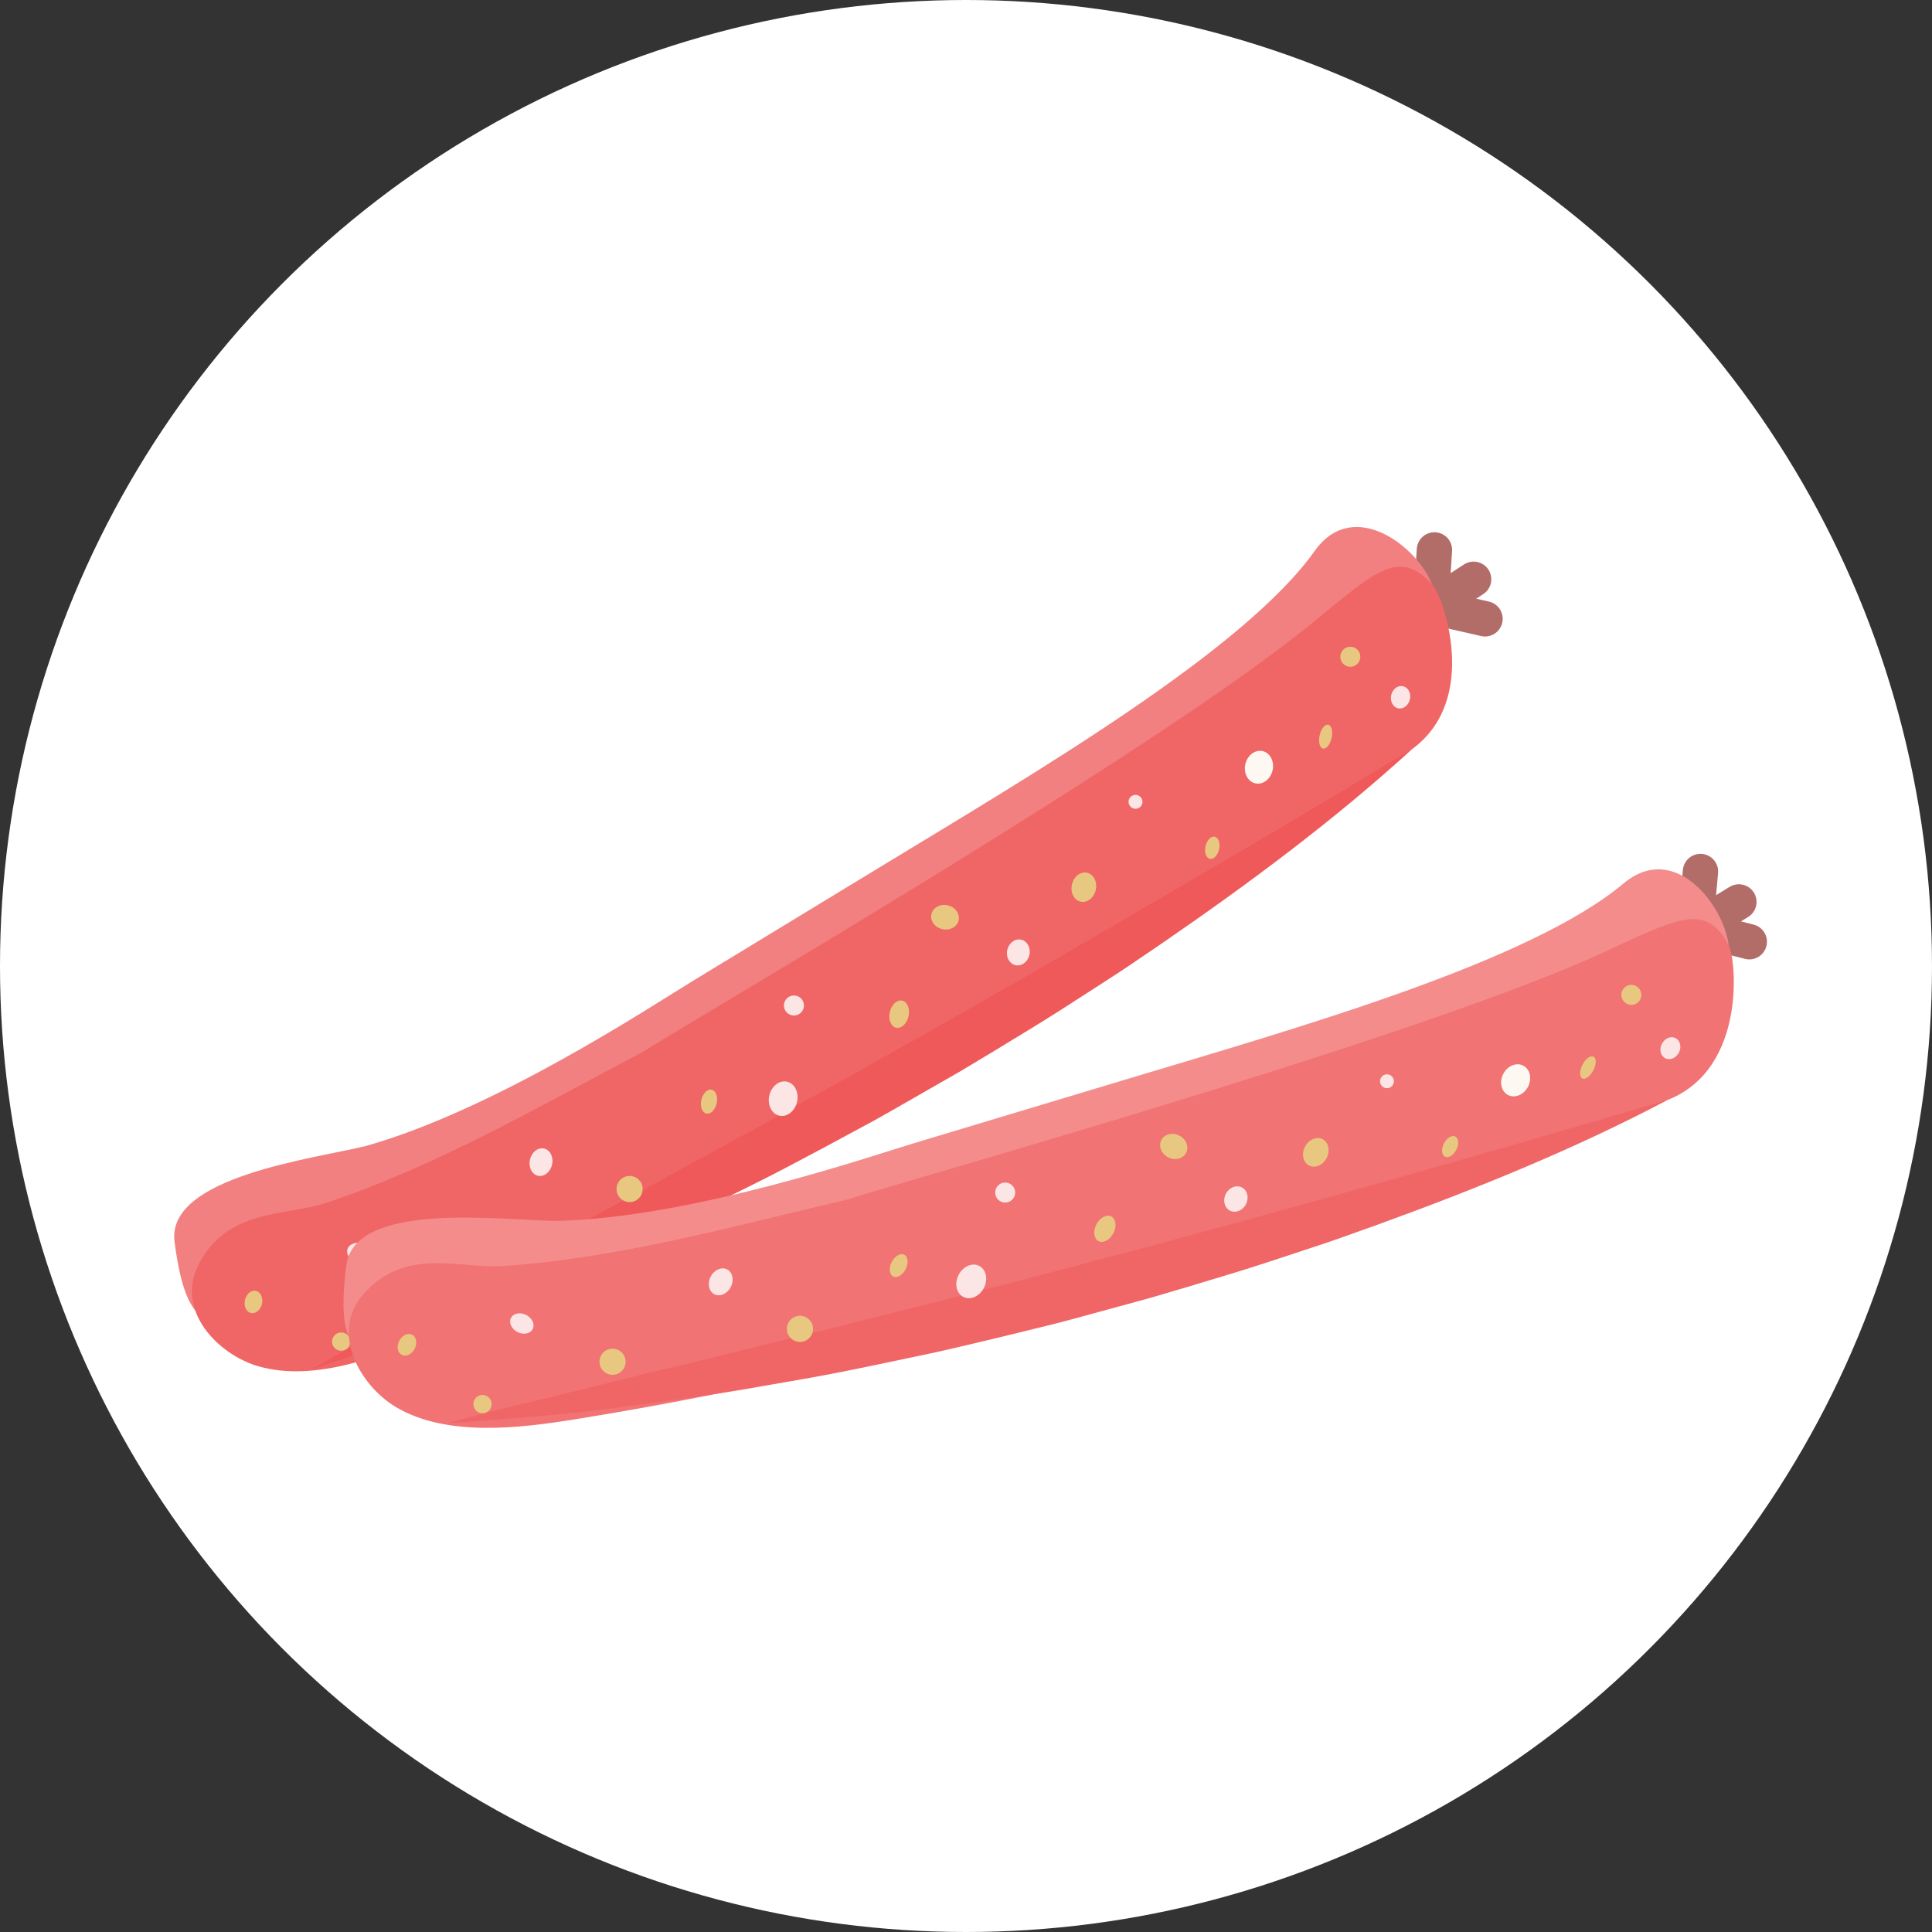 <?xml version="1.0" encoding="utf-8"?>
<!-- Generator: Adobe Illustrator 24.2.1, SVG Export Plug-In . SVG Version: 6.00 Build 0)  -->
<svg version="1.1" xmlns="http://www.w3.org/2000/svg" xmlns:xlink="http://www.w3.org/1999/xlink" x="0px" y="0px"
	 viewBox="0 0 500 500" style="enable-background:new 0 0 500 500;" xml:space="preserve">
<rect x="0" y="0" width="500" height="500" fill="#333333" stroke="none"/>
<style type="text/css">
	.st0{fill:#F28080;}
	.st1{fill:#EACD8D;}
	.st2{fill:#A9C7C5;}
	.st3{clip-path:url(#SVGID_2_);fill:none;stroke:#D0A494;stroke-width:25.826;stroke-miterlimit:10;}
	.st4{fill:#B9D1D0;}
	.st5{fill:#879AB5;}
	.st6{fill:#887A6D;}
	.st7{fill:#69625A;}
	.st8{fill:#9A8E83;}
	.st9{fill:#585148;}
	.st10{fill:#ACA299;}
	.st11{opacity:0.15;fill:#94B9B6;}
	.st12{fill:#E9CC86;}
	.st13{fill:#E6C372;}
	.st14{fill:#DBAA35;}
	.st15{fill:#F1E4BA;}
	.st16{fill:#E2BB5D;}
	.st17{fill:#F9F9F9;}
	.st18{fill:#BBBE88;}
	.st19{fill:#C4C798;}
	.st20{fill:#7E8FA3;}
	.st21{fill:#73859B;}
	.st22{fill:#C7C99C;}
	.st23{fill:#EFD8A6;}
	.st24{fill-rule:evenodd;clip-rule:evenodd;fill:#B89D83;}
	.st25{fill:#C6B19C;}
	.st26{fill:#CDBAA8;}
	.st27{fill:#B89D83;}
	.st28{fill:none;stroke:#D9DBBD;stroke-width:12.107;stroke-miterlimit:10;}
	.st29{fill:#99A9C0;}
	.st30{fill:#9AA970;}
	.st31{clip-path:url(#SVGID_4_);fill:#E8C880;}
	.st32{opacity:0.15;fill:#788D41;}
	.st33{opacity:0.2;fill:#788D41;}
	.st34{fill:#F17373;}
	.st35{fill:#F06666;}
	.st36{fill:none;stroke:#879AB5;stroke-width:8.648;stroke-linecap:round;stroke-miterlimit:10;}
	.st37{fill:#C3C595;}
	.st38{fill-rule:evenodd;clip-rule:evenodd;fill:#C99683;}
	.st39{fill-rule:evenodd;clip-rule:evenodd;fill:#C58F7B;}
	.st40{fill-rule:evenodd;clip-rule:evenodd;fill:#BE816A;}
	.st41{fill:#AE645F;}
	.st42{fill:#9DBFDA;}
	.st43{fill:#A8C6DE;}
	.st44{fill:#F9F4E3;}
	.st45{fill:#EDD399;}
	.st46{fill:#C79491;}
	.st47{fill:none;stroke:#92B8D6;stroke-width:7.115;stroke-linecap:round;stroke-miterlimit:10;}
	.st48{fill:#C28B87;}
	.st49{fill:none;stroke:#BFD6EB;stroke-width:7.115;stroke-linecap:round;stroke-miterlimit:10;}
	.st50{fill-rule:evenodd;clip-rule:evenodd;fill:#C28873;}
	.st51{fill-rule:evenodd;clip-rule:evenodd;fill:#D4AB9C;}
	.st52{fill:#B7735A;}
	.st53{fill-rule:evenodd;clip-rule:evenodd;fill:#CD9D8B;}
	.st54{fill-rule:evenodd;clip-rule:evenodd;fill:#D7B2A4;}
	.st55{fill:#DFB249;}
	.st56{fill:#E8C880;}
	.st57{fill:#F8F1DC;}
	.st58{fill-rule:evenodd;clip-rule:evenodd;fill:#C6D9CE;}
	.st59{fill-rule:evenodd;clip-rule:evenodd;fill:#887A6D;}
	.st60{fill:none;stroke:#F06666;stroke-width:7.638;stroke-miterlimit:10;}
	.st61{fill:#BED4E6;}
	.st62{fill:#FFFFFF;}
	.st63{fill:none;stroke:#879AB5;stroke-width:11.431;stroke-linecap:round;stroke-miterlimit:10;}
	.st64{fill:none;stroke:#EACD8D;stroke-width:11.609;stroke-miterlimit:10;}
	.st65{opacity:0.25;fill:#E4BF67;}
	.st66{fill:#F4EBCB;}
	.st67{fill:#79ADC7;}
	.st68{fill:#8BB8CE;}
	.st69{fill:#9DC3D6;}
	.st70{fill:#AFCEDD;}
	.st71{fill:#AFBBCD;}
	.st72{fill:#B7C2D3;}
	.st73{fill:none;stroke:#DEDFB3;stroke-width:5.421;stroke-linecap:round;stroke-miterlimit:10;}
	.st74{fill:#BCA289;}
	.st75{fill:#D9C5AE;}
	.st76{fill:#D7C2AA;}
	.st77{fill:#EBD093;}
	.st78{fill:#C58F7B;}
	.st79{fill:#BE816A;}
	.st80{fill:#7B8CA1;}
	.st81{fill:none;stroke:#8D9FB9;stroke-width:1.857;stroke-linecap:round;stroke-miterlimit:10;}
	.st82{fill:none;stroke:#8D9FB9;stroke-width:2.252;stroke-linecap:round;stroke-miterlimit:10;}
	.st83{fill:none;stroke:#9A3D37;stroke-width:12.478;stroke-linecap:round;stroke-linejoin:round;stroke-miterlimit:10;}
	.st84{fill-rule:evenodd;clip-rule:evenodd;fill:#EE5D5F;}
	.st85{fill-rule:evenodd;clip-rule:evenodd;fill:#F06666;}
	.st86{fill:#B4B77B;}
	.st87{fill:#D7E4DD;}
	.st88{fill:#B4CECC;}
	.st89{fill:#E2ECE6;}
	.st90{fill:#FBF7EA;}
	.st91{opacity:0.1;fill:#3C8287;}
	.st92{fill:#C7927E;}
	.st93{fill:#C28873;}
	.st94{fill:#D4AB9C;}
	.st95{fill:none;stroke:#788D41;stroke-width:16.719;stroke-linecap:round;stroke-miterlimit:10;}
	.st96{fill:#8C9E5D;}
	.st97{fill:#81954E;}
	.st98{fill:none;stroke:#788D41;stroke-width:7.387;stroke-linecap:round;stroke-miterlimit:10;}
	.st99{fill:none;stroke:#B36D69;stroke-width:9.151;stroke-linecap:round;stroke-miterlimit:10;}
	.st100{fill:#EF5959;}
	.st101{fill:#FCE5E5;}
	.st102{fill:#FDF9F2;}
	.st103{fill:#F48C8C;}
	.st104{fill:#AFCAC8;}
	.st105{fill:#BFD5D3;}
	.st106{fill:#CFDFDE;}
	.st107{fill:none;}
	.st108{fill:#E0B753;}
	.st109{fill:#93A467;}
	.st110{fill-rule:evenodd;clip-rule:evenodd;fill:#F28080;}
	.st111{fill-rule:evenodd;clip-rule:evenodd;fill:#EF5959;}
	.st112{fill-rule:evenodd;clip-rule:evenodd;fill:#F17373;}
	.st113{fill:#BFC28F;}
	.st114{fill-rule:evenodd;clip-rule:evenodd;fill:#EACD8D;}
	.st115{fill:#907660;}
	.st116{opacity:0.3;}
	.st117{fill:#C3AC96;}
	.st118{opacity:0.2;}
	.st119{fill:#957C67;}
	.st120{fill:#886C54;}
	.st121{fill:#816249;}
	.st122{fill:#988F4D;}
	.st123{opacity:0.1;fill:#FFFFFF;}
	.st124{clip-path:url(#SVGID_6_);fill:none;stroke:#D0A494;stroke-width:25.826;stroke-miterlimit:10;}
	.st125{fill:#92B8D6;}
	.st126{fill:#BFD6EB;}
	.st127{fill:#9A3D37;}
	.st128{fill:#D9DBBD;}
	.st129{clip-path:url(#SVGID_8_);}
	.st130{opacity:0.15;}
	.st131{fill:#788D41;}
	.st132{fill:#DEDFB3;}
	.st133{fill:#8D9FB9;}
</style>
<g id="Übersicht_Wandern">
</g>
<g id="Kreise">
	<circle class="st62" cx="250" cy="250" r="250"/>
</g>
<g id="Elemente">
	<g>
		<g>
			<g>
				<line class="st99" x1="371.23" y1="142.32" x2="370.49" y2="153.85"/>
				<line class="st99" x1="381.37" y1="149.92" x2="370.8" y2="156.77"/>
				<line class="st99" x1="384.32" y1="160.15" x2="373.34" y2="157.64"/>
			</g>
			<g>
				<path class="st0" d="M94.8,296.55c33.66-9.54,74.09-36.36,84.76-42.85c15.91-9.68,31.83-19.35,47.74-29.03
					c40.4-24.57,94.84-56.34,113.17-82.4c10.03-13.56,26.36-0.74,30.15,8.96c-34.18,41.09-100.1,81.34-145.94,108.81
					c-31.3,18.76-64.22,34.69-97.84,48.81c-16.68,7.01-40.98,23.38-58.13,29.18c-11.89,4.02-20.05,10.6-23.54-16.69
					C43.01,304.46,81.57,299.84,94.8,296.55z"/>
				<path class="st35" d="M112.86,344.83c90.76-39.86,172.31-92.79,252.58-150.95c17.94-13.13,7.68-40.3,5.18-42.65
					c-8.42-9.19-14.16-3.81-30.32,9.42c-39.62,32.82-159.24,102.22-174.03,111.63c-27.4,14.4-53.11,29.4-81.84,39.01
					c-10.33,3.46-25.68,1.35-33.12,16.13c-5.94,11.79,5.14,23.12,15.45,26.14C81.59,357.9,99.43,350.73,112.86,344.83z"/>
				<path class="st100" d="M365.44,193.88c-20.26,18.49-42.32,34.85-64.87,50.35l-8.5,5.77c-2.83,1.92-5.73,3.74-8.6,5.61
					c-5.75,3.72-11.49,7.45-17.35,11c-5.83,3.58-11.7,7.12-17.57,10.63l-17.82,10.21l-4.47,2.52l-4.52,2.44l-9.04,4.87
					c-6.06,3.19-12.07,6.47-18.22,9.47c-6.14,3.04-12.25,6.11-18.41,9.09c-6.16,2.99-12.42,5.76-18.64,8.61
					c-12.42,5.74-25.12,10.88-37.82,15.98c-6.33,2.58-12.79,4.87-19.25,7.16l-9.69,3.4c-3.25,1.08-6.48,2.21-9.75,3.24
					c11.87-6.9,24.01-13.1,35.98-19.64c11.96-6.56,24.06-12.77,35.96-19.37l8.98-4.84c2.99-1.62,6.02-3.14,8.98-4.82
					c5.93-3.32,11.91-6.54,17.87-9.8c5.99-3.2,11.91-6.53,17.83-9.85l8.92-4.91l4.46-2.45l4.42-2.52l17.76-9.97l17.69-10.1
					c5.94-3.29,11.75-6.81,17.66-10.16c5.9-3.37,11.76-6.8,17.63-10.24C318.57,221.85,341.97,208,365.44,193.88z"/>
			</g>
			
				<ellipse transform="matrix(0.219 -0.976 0.976 0.219 -243.918 343.766)" class="st101" cx="92.87" cy="324.32" rx="2.48" ry="3.16"/>
			
				<ellipse transform="matrix(0.219 -0.976 0.976 0.219 -184.346 371.457)" class="st101" cx="139.96" cy="300.93" rx="3.61" ry="2.93"/>
			
				<ellipse transform="matrix(0.219 -0.976 0.976 0.219 -119.398 419.82)" class="st101" cx="202.66" cy="284.53" rx="4.51" ry="3.68"/>
			<circle class="st101" cx="205.47" cy="260.22" r="2.59"/>
			
				<ellipse transform="matrix(0.219 -0.976 0.976 0.219 -34.938 449.699)" class="st101" cx="263.56" cy="246.68" rx="3.38" ry="2.93"/>
			<circle class="st101" cx="293.87" cy="207.51" r="1.8"/>
			
				<ellipse transform="matrix(0.219 -0.976 0.976 0.219 106.74 494.724)" class="st101" cx="362.54" cy="180.66" rx="2.93" ry="2.48"/>
			
				<ellipse transform="matrix(0.219 -0.976 0.976 0.219 60.462 473.089)" class="st102" cx="325.88" cy="198.76" rx="4.28" ry="3.61"/>
			
				<ellipse transform="matrix(0.219 -0.976 0.976 0.219 -5.224 453.08)" class="st56" cx="280.53" cy="229.8" rx="3.83" ry="3.16"/>
			<circle class="st56" cx="118.13" cy="328.15" r="3.38"/>
			
				<ellipse transform="matrix(0.219 -0.976 0.976 0.219 -277.771 327.045)" class="st56" cx="65.5" cy="337.11" rx="2.93" ry="2.25"/>
			
				<ellipse transform="matrix(0.219 -0.976 0.976 0.219 -135.131 401.69)" class="st56" cx="183.47" cy="285.29" rx="3.16" ry="2.03"/>
			
				<ellipse transform="matrix(0.219 -0.976 0.976 0.219 -74.625 432.06)" class="st56" cx="232.7" cy="262.67" rx="3.59" ry="2.48"/>
			<circle class="st56" cx="349.46" cy="169.97" r="2.59"/>
			
				<ellipse transform="matrix(0.219 -0.976 0.976 0.219 81.65 483.76)" class="st56" cx="343.15" cy="190.85" rx="3.16" ry="1.58"/>
			
				<ellipse transform="matrix(0.219 -0.976 0.976 0.219 30.68 477.577)" class="st56" cx="313.8" cy="219.61" rx="2.93" ry="1.8"/>
			
				<ellipse transform="matrix(0.219 -0.976 0.976 0.219 -40.854 424.06)" class="st56" cx="244.58" cy="237.56" rx="3.16" ry="3.61"/>
			<circle class="st56" cx="162.94" cy="307.72" r="3.38"/>
			<circle class="st56" cx="88.3" cy="347.21" r="2.37"/>
		</g>
		<g>
			<g>
				<line class="st99" x1="440.08" y1="225.55" x2="439.04" y2="237.06"/>
				<line class="st99" x1="450.02" y1="233.42" x2="439.27" y2="239.99"/>
				<line class="st99" x1="452.71" y1="243.72" x2="441.79" y2="240.93"/>
			</g>
			<g>
				<path class="st103" d="M143.89,315.98c34.97-0.77,80.85-16.57,92.8-20.17c17.84-5.37,35.67-10.73,53.51-16.1
					c45.28-13.62,105.96-30.69,130.25-51.31c13.12-10.6,25.69,5.91,26.93,16.25c-43.41,31.17-117.33,53.57-168.6,68.63
					c-35.01,10.29-70.88,17.43-106.97,22.65c-17.9,2.59-45.55,12.33-63.6,13.63c-12.52,0.9-22.07,5.22-18.59-22.07
					C91.78,310.62,130.26,315.84,143.89,315.98z"/>
				<path class="st34" d="M149.24,367.25c97.86-15.77,190.1-46.5,282.41-82.61c20.67-8.2,17.56-37.08,15.73-39.98
					c-5.84-11.01-12.75-7.25-31.71,1.5c-46.6,21.81-179.82,58.91-196.5,64.31c-30.14,7.05-58.79,15.1-89.02,17.19
					c-10.86,0.75-25.19-5.15-36.11,7.28c-8.71,9.92-0.84,23.67,8.38,29.18C115.69,372.03,134.75,369.58,149.24,367.25z"/>
				<path class="st35" d="M431.65,284.63c-24.26,12.81-49.72,23.09-75.45,32.43l-9.67,3.45c-3.23,1.15-6.49,2.18-9.73,3.27
					c-6.5,2.15-12.99,4.32-19.55,6.28c-6.55,2-13.11,3.95-19.68,5.87l-19.81,5.4l-4.96,1.31l-4.99,1.22l-9.97,2.44
					c-6.67,1.56-13.3,3.23-20.02,4.59c-6.7,1.4-13.39,2.84-20.11,4.17c-6.71,1.34-13.47,2.46-20.21,3.64
					c-13.47,2.43-27.05,4.22-40.62,5.96c-6.78,0.91-13.61,1.5-20.43,2.09l-10.23,0.85c-3.42,0.23-6.83,0.51-10.25,0.69
					c13.23-3.69,26.54-6.64,39.76-9.97c13.22-3.34,26.49-6.31,39.67-9.71l9.9-2.43c3.3-0.82,6.62-1.53,9.9-2.41
					c6.58-1.72,13.17-3.33,19.76-4.99c6.6-1.59,13.17-3.33,19.74-5.05l9.87-2.51l4.94-1.25l4.91-1.33l19.7-5.19l19.66-5.32
					c6.58-1.69,13.08-3.64,19.65-5.39c6.56-1.78,13.09-3.63,19.64-5.48C379.25,299.92,405.39,292.39,431.65,284.63z"/>
			</g>
			
				<ellipse transform="matrix(0.458 -0.889 0.889 0.458 -231.17 305.777)" class="st101" cx="135.05" cy="342.37" rx="2.48" ry="3.16"/>
			
				<ellipse transform="matrix(0.458 -0.889 0.889 0.458 -193.66 345.675)" class="st101" cx="186.5" cy="331.57" rx="3.61" ry="2.93"/>
			
				<ellipse transform="matrix(0.458 -0.889 0.889 0.458 -158.4 403.234)" class="st101" cx="251.31" cy="331.45" rx="4.51" ry="3.68"/>
			<circle class="st101" cx="260.14" cy="308.63" r="2.59"/>
			
				<ellipse transform="matrix(0.458 -0.889 0.889 0.458 -102.311 452.541)" class="st101" cx="319.77" cy="310.13" rx="3.38" ry="2.93"/>
			<circle class="st101" cx="358.95" cy="279.83" r="1.8"/>
			
				<ellipse transform="matrix(0.458 -0.889 0.889 0.458 -6.644 531.308)" class="st101" cx="432.17" cy="271.1" rx="2.93" ry="2.48"/>
			
				<ellipse transform="matrix(0.458 -0.889 0.889 0.458 -35.745 500.219)" class="st102" cx="392.13" cy="279.41" rx="4.28" ry="3.61"/>
			
				<ellipse transform="matrix(0.458 -0.889 0.889 0.458 -80.368 464.37)" class="st56" cx="340.44" cy="298.06" rx="3.83" ry="3.16"/>
			<circle class="st56" cx="158.53" cy="352.42" r="3.38"/>
			
				<ellipse transform="matrix(0.458 -0.889 0.889 0.458 -252.18 282.342)" class="st56" cx="105.33" cy="347.87" rx="2.93" ry="2.25"/>
			
				<ellipse transform="matrix(0.458 -0.889 0.889 0.458 -164.953 384.327)" class="st56" cx="232.54" cy="327.37" rx="3.16" ry="2.03"/>
			
				<ellipse transform="matrix(0.458 -0.889 0.889 0.458 -127.551 426.588)" class="st56" cx="285.88" cy="317.84" rx="3.59" ry="2.48"/>
			<circle class="st56" cx="422.19" cy="257.47" r="2.59"/>
			
				<ellipse transform="matrix(0.458 -0.889 0.889 0.458 -22.66 515.046)" class="st56" cx="410.83" cy="276.1" rx="3.16" ry="1.58"/>
			
				<ellipse transform="matrix(0.458 -0.889 0.889 0.458 -60.181 494.458)" class="st56" cx="375.19" cy="296.56" rx="2.93" ry="1.8"/>
			
				<ellipse transform="matrix(0.458 -0.889 0.889 0.458 -98.94 430.868)" class="st56" cx="303.69" cy="296.53" rx="3.16" ry="3.61"/>
			<circle class="st56" cx="207.03" cy="343.91" r="3.38"/>
			<circle class="st56" cx="124.87" cy="363.38" r="2.37"/>
		</g>
	</g>
</g>
</svg>

